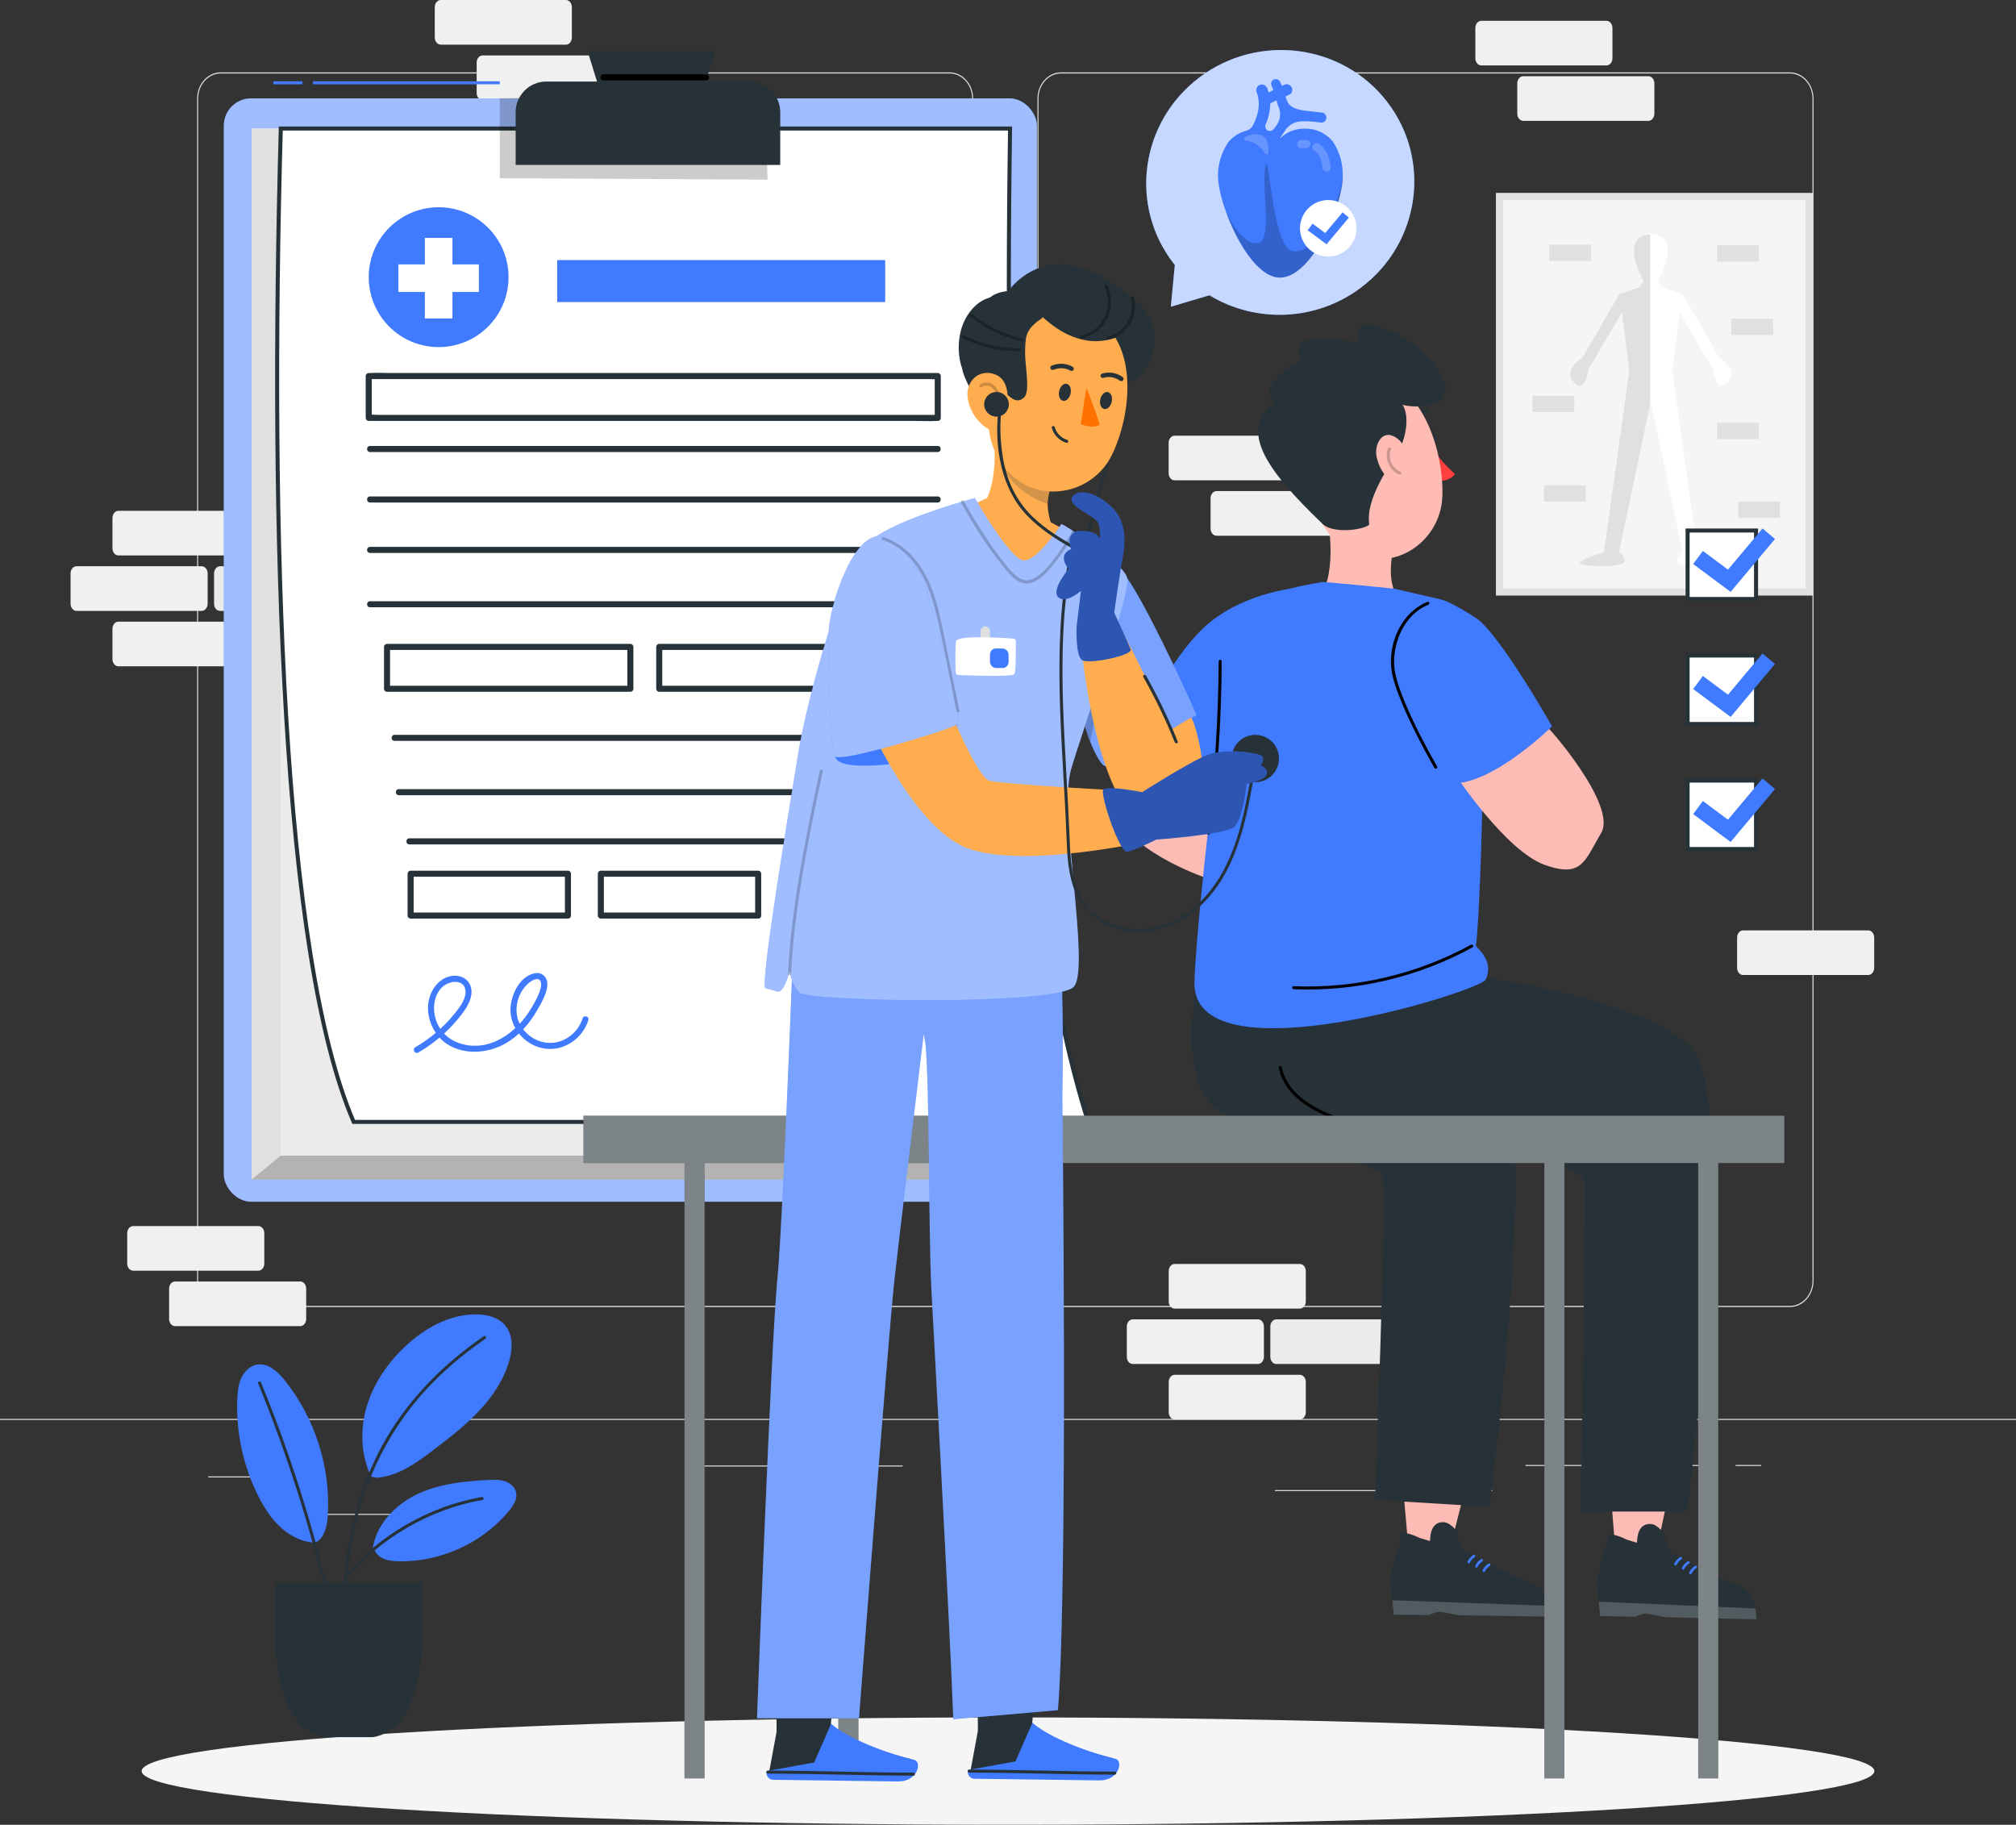 <svg xmlns="http://www.w3.org/2000/svg" id="Layer_2" width="500" height="452.55" viewBox="0 0 500 452.55"><rect x="0" y="0" width="500" height="452.55" fill="#333333" stroke="none"/><g id="Background_complete"><path d="m443.92,324.15h-180.75c-3.23,0-5.86-2.93-5.86-6.53V24.47c0-3.6,2.63-6.53,5.86-6.53h180.75c3.23,0,5.86,2.93,5.86,6.53v293.15c0,3.6-2.63,6.53-5.86,6.53ZM263.17,18.22c-3.09,0-5.61,2.8-5.61,6.25v293.15c0,3.45,2.52,6.25,5.61,6.25h180.75c3.09,0,5.61-2.8,5.61-6.25V24.47c0-3.45-2.52-6.25-5.61-6.25h-180.75Z" fill="#e0e0e0" stroke-width="0"></path><path d="m235.49,324.15H54.75c-3.23,0-5.86-2.93-5.86-6.53V24.47c0-3.6,2.63-6.53,5.86-6.53h180.75c3.23,0,5.86,2.93,5.86,6.53v293.15c0,3.6-2.63,6.53-5.86,6.53ZM54.75,18.22c-3.09,0-5.61,2.8-5.61,6.25v293.15c0,3.45,2.52,6.25,5.61,6.25h180.75c3.09,0,5.61-2.8,5.61-6.25V24.47c0-3.45-2.52-6.25-5.61-6.25H54.75Z" fill="#e0e0e0" stroke-width="0"></path><rect y="351.89" width="500" height=".25" fill="#e0e0e0" stroke-width="0"></rect><rect x="51.67" y="366.15" width="16.06" height=".25" fill="#e0e0e0" stroke-width="0"></rect><rect x="170.35" y="363.44" width="53.53" height=".25" fill="#e0e0e0" stroke-width="0"></rect><rect x="68.73" y="375.44" width="36.25" height=".25" fill="#e0e0e0" stroke-width="0"></rect><rect x="378.35" y="363.31" width="43.19" height=".25" fill="#e0e0e0" stroke-width="0"></rect><rect x="430.45" y="363.31" width="6.33" height=".25" fill="#e0e0e0" stroke-width="0"></rect><rect x="316.21" y="369.54" width="53.89" height=".25" fill="#e0e0e0" stroke-width="0"></rect><rect x="371.01" y="47.84" width="78.61" height="99.86" fill="#e0e0e0" stroke-width="0"></rect><rect x="372.8" y="49.63" width="75.02" height="96.28" fill="#f5f5f5" stroke-width="0"></rect><path d="m428.5,94.76c-2.91,3.21-3.63-3.17-3.63-3.17l-8.32-14.12-1.79,14.5,6.27,44.93s5.73,1.7,6.1,2.69-9.85,1.22-10.9,0c-1.06-1.22,1.09-2.69,1.09-2.69l-7.87-37.15-.13.59-7.75,36.56s2.17,1.45,1.08,2.69c-1.09,1.24-11.29.9-10.93,0,.36-.9,6.09-2.69,6.09-2.69l6.27-44.93-1.79-14.5-8.32,14.12s-.72,6.38-3.63,3.17c-2.91-3.21,2.18-6.11,2.18-6.11l9.05-15.69,4.99-1.73,1.1-1.39s-6.4-11.48,1.66-11.71h.24c8.06.22,1.66,11.71,1.66,11.71l1.1,1.39,4.99,1.73,9.04,15.68s5.06,2.91,2.16,6.11Z" fill="#fff" stroke-width="0"></path><path d="m409.28,58.15v42.2l-7.72,36.56s2.17,1.45,1.08,2.69c-1.09,1.24-11.29.9-10.93,0,.36-.9,6.09-2.69,6.09-2.69l6.27-44.93-1.79-14.5-8.32,14.12s-.72,6.38-3.63,3.17c-2.91-3.21,2.18-6.11,2.18-6.11l9.05-15.69,4.99-1.73,1.1-1.39s-6.43-11.48,1.63-11.71Z" fill="#e0e0e0" stroke-width="0"></path><rect x="425.86" y="60.83" width="10.38" height="4.05" fill="#e0e0e0" stroke-width="0"></rect><rect x="429.39" y="79.04" width="10.38" height="4.05" fill="#e0e0e0" stroke-width="0"></rect><rect x="380.07" y="98.14" width="10.38" height="4.05" fill="#e0e0e0" stroke-width="0"></rect><rect x="384.23" y="60.68" width="10.38" height="4.05" fill="#e0e0e0" stroke-width="0"></rect><rect x="425.86" y="104.86" width="10.38" height="4.05" fill="#e0e0e0" stroke-width="0"></rect><rect x="382.92" y="120.34" width="10.38" height="4.05" fill="#e0e0e0" stroke-width="0"></rect><rect x="431.07" y="124.39" width="10.38" height="4.05" fill="#e0e0e0" stroke-width="0"></rect><path d="m29.36,137.75h31.06c.81,0,1.47-.8,1.47-1.78v-7.51c0-.99-.66-1.78-1.47-1.78h-31.06c-.81,0-1.47.8-1.47,1.78v7.51c0,.99.66,1.78,1.47,1.78Z" fill="#f0f0f0" stroke-width="0"></path><path d="m29.36,165.24h31.06c.81,0,1.47-.8,1.47-1.78v-7.51c0-.99-.66-1.78-1.47-1.78h-31.06c-.81,0-1.47.8-1.47,1.78v7.51c0,.99.66,1.78,1.47,1.78Z" fill="#f0f0f0" stroke-width="0"></path><path d="m18.97,151.5h31.06c.81,0,1.47-.8,1.47-1.78v-7.51c0-.99-.66-1.78-1.47-1.78h-31.06c-.81,0-1.47.8-1.47,1.78v7.51c0,.99.66,1.78,1.47,1.78Z" fill="#f0f0f0" stroke-width="0"></path><path d="m54.56,151.5h31.06c.81,0,1.47-.8,1.47-1.78v-7.51c0-.99-.66-1.78-1.47-1.78h-31.06c-.81,0-1.47.8-1.47,1.78v7.51c0,.99.66,1.78,1.47,1.78Z" fill="#ebebeb" stroke-width="0"></path><path d="m291.33,324.53h31.06c.81,0,1.47-.8,1.47-1.78v-7.51c0-.99-.66-1.78-1.47-1.78h-31.06c-.81,0-1.47.8-1.47,1.78v7.51c0,.99.66,1.78,1.47,1.78Z" fill="#f0f0f0" stroke-width="0"></path><path d="m291.33,352.02h31.06c.81,0,1.47-.8,1.47-1.78v-7.51c0-.99-.66-1.78-1.47-1.78h-31.06c-.81,0-1.47.8-1.47,1.78v7.51c0,.99.66,1.78,1.47,1.78Z" fill="#f0f0f0" stroke-width="0"></path><path d="m280.94,338.27h31.06c.81,0,1.47-.8,1.47-1.78v-7.51c0-.99-.66-1.78-1.47-1.78h-31.06c-.81,0-1.47.8-1.47,1.78v7.51c0,.99.66,1.78,1.47,1.78Z" fill="#f0f0f0" stroke-width="0"></path><path d="m316.53,338.27h31.06c.81,0,1.47-.8,1.47-1.78v-7.51c0-.99-.66-1.78-1.47-1.78h-31.06c-.81,0-1.47.8-1.47,1.78v7.51c0,.99.66,1.78,1.47,1.78Z" fill="#ebebeb" stroke-width="0"></path><path d="m301.71,132.86h31.06c.81,0,1.47-.8,1.47-1.78v-7.51c0-.99-.66-1.78-1.47-1.78h-31.06c-.81,0-1.47.8-1.47,1.78v7.51c0,.99.66,1.78,1.47,1.78Z" fill="#f0f0f0" stroke-width="0"></path><path d="m291.31,119.12h31.06c.81,0,1.47-.8,1.47-1.78v-7.51c0-.99-.66-1.78-1.47-1.78h-31.06c-.81,0-1.47.8-1.47,1.78v7.51c0,.99.66,1.78,1.47,1.78Z" fill="#f0f0f0" stroke-width="0"></path><path d="m377.78,29.97h31.06c.81,0,1.47-.8,1.47-1.78v-7.51c0-.99-.66-1.78-1.47-1.78h-31.06c-.81,0-1.47.8-1.47,1.78v7.51c0,.99.66,1.78,1.47,1.78Z" fill="#f0f0f0" stroke-width="0"></path><path d="m367.38,16.23h31.06c.81,0,1.47-.8,1.47-1.78v-7.51c0-.99-.66-1.78-1.47-1.78h-31.06c-.81,0-1.47.8-1.47,1.78v7.51c0,.99.66,1.78,1.47,1.78Z" fill="#f0f0f0" stroke-width="0"></path><path d="m119.69,24.82h31.06c.81,0,1.47-.8,1.47-1.78v-7.51c0-.99-.66-1.78-1.47-1.78h-31.06c-.81,0-1.47.8-1.47,1.78v7.51c0,.99.66,1.78,1.47,1.78Z" fill="#f0f0f0" stroke-width="0"></path><path d="m109.3,11.08h31.06c.81,0,1.47-.8,1.47-1.78V1.78c0-.99-.66-1.78-1.47-1.78h-31.06c-.81,0-1.47.8-1.47,1.78v7.51c0,.99.66,1.78,1.47,1.78Z" fill="#f0f0f0" stroke-width="0"></path><path d="m43.41,328.88h31.06c.81,0,1.47-.8,1.47-1.78v-7.51c0-.99-.66-1.78-1.47-1.78h-31.06c-.81,0-1.47.8-1.47,1.78v7.51c0,.99.66,1.78,1.47,1.78Z" fill="#f0f0f0" stroke-width="0"></path><path d="m432.3,241.8h31.06c.81,0,1.47-.8,1.47-1.78v-7.51c0-.99-.66-1.78-1.47-1.78h-31.06c-.81,0-1.47.8-1.47,1.78v7.51c0,.99.66,1.78,1.47,1.78Z" fill="#f0f0f0" stroke-width="0"></path><path d="m33.02,315.13h31.06c.81,0,1.47-.8,1.47-1.78v-7.51c0-.99-.66-1.78-1.47-1.78h-31.06c-.81,0-1.47.8-1.47,1.78v7.51c0,.99.66,1.78,1.47,1.78Z" fill="#f0f0f0" stroke-width="0"></path></g><g id="Shadow"><path d="m464.87,439.23c0,7.35-96.2,13.31-214.87,13.31s-214.87-5.96-214.87-13.31,96.2-13.31,214.87-13.31,214.87,5.96,214.87,13.31Z" fill="#f5f5f5" stroke-width="0"></path></g><g id="Clipboard"><rect x="55.51" y="24.4" width="201.66" height="273.62" rx="6.75" ry="6.75" fill="#407bff" stroke-width="0"></rect><rect x="55.51" y="24.4" width="201.66" height="273.62" rx="6.75" ry="6.75" fill="#fff" opacity=".5" stroke-width="0"></rect><polygon points="71.29 31.88 62.4 31.88 62.4 291.07 248.86 292.54 254.01 286.6 249.49 42.09 71.29 31.88" fill="#ebebeb" stroke-width="0"></polygon><polygon points="254.01 286.6 69.65 286.6 69.65 31.88 62.4 31.88 62.4 292.54 248.86 292.54 254.01 286.6" fill="#e0e0e0" stroke-width="0"></polygon><polygon points="62.4 292.54 69.65 286.6 254.01 286.6 248.86 292.54 62.4 292.54" opacity=".2" stroke-width="0"></polygon><path d="m269.89,278.23H87.72c-17.75-40.97-20.89-145.2-18.08-246.36h180.87c-1.48,101.1,2.09,191.89,19.37,246.36Z" fill="#fff" stroke="#263238" stroke-miterlimit="10"></path><polygon points="123.95 24.4 123.95 44.2 190.36 44.55 190.26 40.91 158.38 23.43 123.95 24.4" opacity=".2" stroke-width="0"></polygon><path d="m135.5,20.22h50.4c4.2,0,7.61,3.41,7.61,7.61v13.08h-65.62v-13.08c0-4.2,3.41-7.61,7.61-7.61Z" fill="#263238" stroke-width="0"></path><path d="m148.57,21.84l-2.49-8.02c-.18-.59.26-1.19.87-1.19h29.36c.63,0,1.07.62.86,1.22l-2.94,8.39c-.13.37-.48.62-.88.61l-23.93-.38c-.4,0-.74-.27-.86-.64Z" fill="#263238" stroke-width="0"></path><path d="m77.63,20.53h46.32" fill="none" stroke="#407bff" stroke-linejoin="round" stroke-width=".75"></path><line x1="75.01" y1="20.53" x2="67.8" y2="20.53" fill="none" stroke="#407bff" stroke-linejoin="round" stroke-width=".75"></line><path d="m91.77,112.1h140.81c.97,0,.97-1.5,0-1.5H91.77c-.97,0-.97,1.5,0,1.5h0Z" fill="#263238" stroke-width="0"></path><path d="m91.77,124.62h140.81c.97,0,.97-1.5,0-1.5H91.77c-.97,0-.97,1.5,0,1.5h0Z" fill="#263238" stroke-width="0"></path><path d="m91.77,137.13h140.81c.97,0,.97-1.5,0-1.5H91.77c-.97,0-.97,1.5,0,1.5h0Z" fill="#263238" stroke-width="0"></path><path d="m91.77,150.6h140.81c.97,0,.97-1.5,0-1.5H91.77c-.97,0-.97,1.5,0,1.5h0Z" fill="#263238" stroke-width="0"></path><path d="m97.86,183.74h140.81c.97,0,.97-1.5,0-1.5H97.86c-.97,0-.97,1.5,0,1.5h0Z" fill="#263238" stroke-width="0"></path><path d="m101.52,209.41h140.81c.97,0,.97-1.5,0-1.5H101.52c-.97,0-.97,1.5,0,1.5h0Z" fill="#263238" stroke-width="0"></path><path d="m98.91,197.21h140.81c.97,0,.97-1.5,0-1.5H98.91c-.97,0-.97,1.5,0,1.5h0Z" fill="#263238" stroke-width="0"></path><path d="m156.34,170.06h-60.35l.75.75v-10.38l-.75.75h60.35l-.75-.75v10.38c0,.97,1.5.97,1.5,0v-10.38c0-.41-.34-.75-.75-.75h-60.35c-.41,0-.75.34-.75.75v10.38c0,.41.34.75.75.75h60.35c.97,0,.97-1.5,0-1.5Z" fill="#263238" stroke-width="0"></path><path d="m140.86,226.31h-39.02l.75.75v-10.38l-.75.75h39.02l-.75-.75v10.38c0,.97,1.5.97,1.5,0v-10.38c0-.41-.34-.75-.75-.75h-39.02c-.41,0-.75.34-.75.75v10.38c0,.41.34.75.75.75h39.02c.97,0,.97-1.5,0-1.5Z" fill="#263238" stroke-width="0"></path><path d="m188.04,226.31h-39.02l.75.75v-10.38l-.75.75h39.02l-.75-.75v10.38c0,.97,1.5.97,1.5,0v-10.38c0-.41-.34-.75-.75-.75h-39.02c-.41,0-.75.34-.75.75v10.38c0,.41.34.75.75.75h39.02c.97,0,.97-1.5,0-1.5Z" fill="#263238" stroke-width="0"></path><path d="m242.33,226.31h-46.85l.75.75v-10.38l-.75.75h46.85l-.75-.75v10.38c0,.97,1.5.97,1.5,0v-10.38c0-.41-.34-.75-.75-.75h-46.85c-.41,0-.75.34-.75.75v10.38c0,.41.34.75.75.75h46.85c.97,0,.97-1.5,0-1.5Z" fill="#263238" stroke-width="0"></path><path d="m234.96,170.06h-71.46l.75.75v-10.38l-.75.75h71.46l-.75-.75v10.38c0,.97,1.5.97,1.5,0v-10.38c0-.41-.34-.75-.75-.75h-71.46c-.41,0-.75.34-.75.75v10.38c0,.41.34.75.75.75h71.46c.97,0,.97-1.5,0-1.5Z" fill="#263238" stroke-width="0"></path><path d="m232.58,102.89H93.61c-.59,0-1.34-.12-1.93,0-.07.01-.16,0-.23,0l.75.75v-10.38l-.75.75h138.97c.59,0,1.34.12,1.93,0,.07-.01.16,0,.23,0l-.75-.75v10.38c0,.97,1.5.97,1.5,0v-10.38c0-.41-.34-.75-.75-.75H97.2c-1.83,0-3.69-.11-5.52,0-.08,0-.16,0-.23,0-.41,0-.75.34-.75.75v10.38c0,.41.34.75.75.75h135.37c1.83,0,3.69.11,5.52,0,.08,0,.16,0,.23,0,.97,0,.97-1.5,0-1.5Z" fill="#263238" stroke-width="0"></path><path d="m103.73,261.04c4.33-2.52,8.12-5.88,11.1-9.92,1.23-1.67,2.43-3.81,2.04-5.97-.33-1.84-1.87-3.06-3.7-3.16-3.96-.21-6.64,3.52-6.98,7.11s1.42,7.62,4.55,9.73c3.73,2.51,8.72,2.5,12.78.84,4.26-1.74,7.51-5.28,9.76-9.22,1.03-1.81,2.39-4.09,2.47-6.24.06-1.76-1.22-3.17-3.05-2.85-4.04.71-6.32,6.01-6.08,9.67.31,4.59,4.06,8.41,8.58,9.03,4.76.65,9.34-2.57,10.73-7.09.28-.92-1.16-1.32-1.45-.4-1.01,3.29-4.06,5.84-7.53,6.06s-6.74-1.88-8.16-4.94-.56-7.08,1.88-9.47c.57-.56,1.27-1.14,2.07-1.34,1.5-.39,1.62,1.08,1.37,2.11-.4,1.69-1.37,3.37-2.23,4.86-3.57,6.16-10.47,11.33-17.91,8.88-3.16-1.04-5.45-3.59-6.13-6.84-.59-2.82.17-6.4,2.93-7.85,1.7-.89,4.39-.84,4.66,1.57.24,2.13-1.41,4.19-2.66,5.74-2.71,3.38-6.04,6.2-9.78,8.38-.83.49-.08,1.78.76,1.3h0Z" fill="#407bff" stroke-width="0"></path><path d="m212.02,255.45c-1.49-5.55-6.32-12.32-3.02-18.11,1.35-2.37,4.44-4.02,6.98-2.39,3.31,2.12,1.19,6.18-.97,8.23-.57.54.03,1.41.73,1.25,3.84-.87,8.19,2.38,8.11,6.42s-4.48,7.14-8.31,6.15l.45,1.1c2.38-3.25,6.31-4.72,9.75-6.56,2.61-1.4,5.47-3.09,7.31-5.48.66-.86,1.22-1.93,1.01-3.05-.23-1.24-1.06-1.84-2.3-1.56-2.39.55-2.3,3.69-2.06,5.57.37,2.82,1.18,5.73,3.52,7.56,2.52,1.97,5.49,1.99,8,.1,1.9-1.43,4.27-3.9,4.06-6.5s-3.62-3.46-4.99-1.23c-1.73,2.81,1.91,6.26,4.05,7.55,3.05,1.84,7.12.62,8.58-2.69.39-.87-.91-1.64-1.3-.76-1.04,2.34-3.83,3.6-6.18,2.35-1.63-.87-4.24-2.99-4.04-5.09.1-1.08,1.55-1.62,2.19-.62.49.78.02,1.87-.38,2.58-.93,1.67-2.61,3.39-4.4,4.12-2.46,1.01-5.29-.94-6.41-3.06-.86-1.64-1.27-3.82-1.32-5.66-.02-.71-.05-1.75.42-2.36.2-.26.43-.41.76-.43.3-.02.28.13.2.02.15.19.15.47.14.69-.13,1.89-2.79,3.6-4.16,4.54-4.54,3.11-10.37,4.6-13.74,9.19-.29.39.02.99.45,1.1,4.76,1.23,10.14-2.57,10.21-7.6s-5.22-8.95-10.01-7.87l.73,1.25c2.48-2.36,4.48-6.34,1.98-9.42-2.06-2.54-5.78-2.52-8.25-.63-2.73,2.09-3.59,5.58-3.28,8.87.43,4.51,2.88,8.46,4.05,12.78.25.93,1.7.54,1.45-.4h0Z" fill="#263238" stroke-width="0"></path><path d="m149.66,19.93h25.49c.97,0,.97-1.5,0-1.5h-25.49c-.97,0-.97,1.5,0,1.5h0Z" stroke-width="0"></path><circle cx="108.79" cy="68.74" r="17.34" fill="#407bff" stroke-width="0"></circle><rect x="105.37" y="59.01" width="6.84" height="19.97" fill="#fff" stroke-width="0"></rect><rect x="105.37" y="59.01" width="6.84" height="19.97" transform="translate(39.79 177.78) rotate(-90)" fill="#fff" stroke-width="0"></rect><rect x="138.2" y="64.5" width="81.34" height="10.42" fill="#407bff" stroke-width="0"></rect></g><g id="Plant"><path d="m77.99,382.58c-3.14-.17-6.1-1.7-8.42-3.83-2.31-2.13-4.03-4.83-5.46-7.64-3.78-7.45-5.6-15.88-5.25-24.22.08-1.79.26-3.62,1.03-5.23.77-1.62,2.22-3.01,3.99-3.26,2.65-.38,4.96,1.73,6.64,3.81,7.63,9.44,11.56,21.8,10.77,33.91-.19,2.96-1.18,5.83-3.31,6.46" fill="#407bff" stroke-width="0"></path><path d="m92.04,366.17c-2.58-5.36-2.77-11.72-1.07-17.43,1.71-5.7,5.21-10.77,9.56-14.85,4.76-4.47,10.88-7.9,17.41-7.93,2.78-.01,5.8.73,7.51,2.93,1.82,2.34,1.67,5.67.87,8.52-1.31,4.67-4.08,8.83-7.39,12.38-3.31,3.55-7.17,6.53-11.02,9.49-4.34,3.33-9.02,6.79-14.47,7.2" fill="#407bff" stroke-width="0"></path><path d="m92.42,384.27c.77-6.03,5.45-11.01,10.93-13.65,5.48-2.64,11.68-3.28,17.75-3.59,1.35-.07,2.74-.12,4.03.29,1.29.4,2.5,1.34,2.84,2.65.45,1.71-.63,3.43-1.77,4.79-6.65,7.98-17.05,12.69-27.44,12.43-1.2-.03-2.43-.13-3.53-.59-1.11-.46-2.1-1.34-2.44-2.49" fill="#407bff" stroke-width="0"></path><path d="m64.02,343.07c7.23,17.67,13.03,35.91,17.3,54.52,1.21,5.28,2.3,10.59,3.27,15.93.09.47.81.27.72-.2-3.41-18.78-8.34-37.28-14.75-55.26-1.82-5.11-3.76-10.17-5.82-15.18-.18-.44-.91-.25-.72.2h0Z" fill="#263238" stroke-width="0"></path><path d="m85.73,406.29c-.35-10.89.51-21.89,3.56-32.39s8.35-20.28,15.65-28.46c4.56-5.11,9.8-9.55,15.45-13.42.4-.27.02-.92-.38-.65-9.74,6.67-18.22,15.11-24.2,25.33-5.46,9.34-8.64,19.81-10.02,30.51-.82,6.32-1.02,12.71-.81,19.07.02.48.77.48.75,0h0Z" fill="#263238" stroke-width="0"></path><path d="m86.08,391.22c8.58-9.98,20.6-16.93,33.58-19.24.47-.08.27-.81-.2-.72-13.09,2.33-25.25,9.36-33.91,19.43-.31.36.21.9.53.53h0Z" fill="#263238" stroke-width="0"></path><path d="m68.29,405.64v-13.05h36.35v13.05s.7,23.07-12.12,25.17h-12.12c-12.82-2.1-12.12-25.17-12.12-25.17Z" fill="#263238" stroke-width="0"></path></g><g id="Checks"><rect x="418.55" y="193.58" width="16.98" height="16.98" fill="#fff" stroke-width="0"></rect><rect x="418.55" y="193.58" width="16.98" height="16.98" fill="none" stroke="#263238" stroke-miterlimit="10"></rect><polygon points="429.22 208.81 419.93 201.89 422.34 198.65 428.57 203.28 437.13 193.07 440.23 195.67 429.22 208.81" fill="#407bff" stroke-width="0"></polygon><rect x="418.55" y="162.36" width="16.98" height="16.98" fill="#fff" stroke-width="0"></rect><rect x="418.55" y="162.57" width="16.98" height="16.98" fill="none" stroke="#263238" stroke-miterlimit="10"></rect><polygon points="429.22 177.8 419.93 170.88 422.34 167.64 428.57 172.28 437.13 162.07 440.23 164.66 429.22 177.8" fill="#407bff" stroke-width="0"></polygon><rect x="418.55" y="131.57" width="16.98" height="16.98" fill="#fff" stroke-width="0"></rect><rect x="418.55" y="131.57" width="16.98" height="16.98" fill="none" stroke="#263238" stroke-miterlimit="10"></rect><polygon points="429.22 146.79 419.93 139.87 422.34 136.63 428.57 141.27 437.13 131.06 440.23 133.66 429.22 146.79" fill="#407bff" stroke-width="0"></polygon></g><g id="Speech_Bubble"><path d="m297.43,19.22c14.64-11.06,35.5-8.37,46.59,6.01,11.09,14.37,8.22,34.99-6.41,46.05-11.3,8.54-26.29,8.85-37.65,1.95l-9.58,2.84,1-10.38c-.11-.14-.24-.27-.35-.41-11.09-14.37-8.22-34.99,6.41-46.05Z" fill="#407bff" stroke-width="0"></path><path d="m297.43,19.22c14.64-11.06,35.5-8.37,46.59,6.01,11.09,14.37,8.22,34.99-6.41,46.05-11.3,8.54-26.29,8.85-37.65,1.95l-9.58,2.84,1-10.38c-.11-.14-.24-.27-.35-.41-11.09-14.37-8.22-34.99,6.41-46.05Z" fill="#fff" opacity=".7" stroke-width="0"></path><g id="freepik--Heart--inject-2"><path d="m318.03,21.43l-2.17,1.08-.53-1.4c-.21-.56.07-1.19.63-1.4.03-.01.07-.02.11-.03.6-.2,1.25.13,1.45.73l.51,1.02Z" fill="#407bff" stroke-width="0"></path><path d="m330.61,35.15c-1.71-2.11-4.29-3.31-7.01-3.25-2.22-.04-4.37.78-6,2.3h-.09l1.44-2.17c1.49-1.81,3.09-2.09,5.86-1.93.92.05,1.83.16,2.73.3.68.1,1.32-.37,1.42-1.05,0-.01,0-.02,0-.03,0-.06,0-.12,0-.17,0-.62-.47-1.15-1.08-1.23-1.82-.2-4.98-.55-5.32-.64-1.56-.4-2.83-.88-3.34-2.26l-.42-1.08.92-.44c.68-.32.97-1.14.65-1.82,0-.01-.01-.02-.02-.03-.35-.68-1.18-.96-1.87-.62l-.65.31-2.17,1.08-1.01.49c-.11-.37-.24-.73-.38-1.08-.29-.71-1.1-1.06-1.81-.78-.71.27-1.06,1.05-.8,1.76,0,0,0,.01,0,.02,1.67,4.25-1.08,8.47-1.08,8.53l-.05.1c-.22.28-.49.51-.79.68-.19.12-.41.21-.63.27-1.81.47-3.42,1.52-4.57,2.99-1.59,2.41-2.45,5.23-2.46,8.11,0,7.44,7.72,25.34,15.31,25.34,8.04,0,15.64-17.9,15.64-25.34.04-2.97-.8-5.88-2.43-8.36Zm-14.26-3.71l-.51.63c-.21.25-.53.4-.86.41-.15,0-.29-.02-.43-.07h0c-.12-.04-.23-.11-.34-.18-.39-.32-.52-.87-.33-1.33.74-1.66,1.14-3.45,1.17-5.27l1.51-.74.44,1.34.07.16c.75,1.68.47,3.64-.73,5.04h0Z" fill="#407bff" stroke-width="0"></path><path d="m320.78,62.3c-5.42-.54-6.01-26.45-6.98-20.77-.98,5.68,2.07,18.81-2.17,18.81-3.68,0-6.69-6-7.46-7.67,2.79,7.71,8.07,16.18,13.3,16.18,8.04,0,15.64-17.9,15.64-25.34-1.06,8.31-6.85,19.34-12.32,18.79Z" opacity=".2" stroke-width="0"></path><path d="m308.94,34.86c1.98.21,3.73,1.36,4.72,3.08.12.25.42.35.67.22.16-.08.26-.24.27-.42.1-2.46-.62-5.85-5.75-3.84-.26.1-.38.39-.28.65.06.16.2.28.37.31Z" fill="#fff" opacity=".2" stroke-width="0"></path><g opacity=".2"><path d="m328.98,42.55c-.51,0-.94-.4-.98-.91-.16-2.17-.86-3.62-2.06-4.34-.46-.3-.59-.91-.29-1.37.3-.46.91-.59,1.37-.29,1.76,1.08,2.75,3.09,2.97,5.89.06.54-.32,1.02-.86,1.08-.02,0-.03,0-.05,0l-.11-.07Z" fill="#fff" stroke-width="0"></path></g><g opacity=".2"><path d="m322.7,36.75c-.55,0-.99-.44-.99-.99,0-.47.33-.87.78-.97.53-.09,1.07-.12,1.6-.09.53.02.95.47.93,1,0,.03,0,.06,0,.08-.03.54-.49.96-1.03.94-.02,0-.03,0-.05,0-.36-.05-.72-.05-1.08,0l-.15.02Z" fill="#fff" stroke-width="0"></path></g></g><circle cx="329.43" cy="56.62" r="7.01" fill="#fff" stroke-width="0"></circle><polygon points="329 60.58 324.33 57.1 325.54 55.46 328.68 57.8 332.98 52.66 334.54 53.97 329 60.58" fill="#407bff" stroke-width="0"></polygon></g><g id="Character_2"><path d="m288.06,177.33s-13.64,16.24-10.32,25.31,22.03,15.33,22.03,15.33l5.61-40.64h-17.32Z" fill="#fdbbb5" stroke-width="0"></path><polygon points="346.99 357.49 349.37 384.57 359.43 384.74 366.08 358.6 346.99 357.49" fill="#fdbbb5" stroke-width="0"></polygon><path d="m345.68,400.45l8.76.09s1.78-.92,2.82-.79c1.03.14,4.63.86,4.63.86l22.62.33c-.18-.98-.09-1.92-.35-2.69-.31-.94-.35-1.77-.75-2.45-1.42-2.36-1.72-2.68-5.91-4.11-3.29-1.12-13.04-6.44-13.04-6.44,0,0-2.58-.27-2.74-4.23-.06-1.48-2.23-3.32-3.28-3.47-2.12-.33-3.32,1.01-3.65,3.13l-.13,1.5-2.55-.76s-4.97-2.56-4.75-.12c.13,1.4-2.83,7.46-2.35,12.39.11,1.15.22,2.24.31,3.19h0c.2,2.12.35,3.57.35,3.57Z" fill="#263238" stroke-width="0"></path><g opacity=".2"><path d="m384.51,400.93l-22.62-.33s-3.6-.72-4.63-.86c-1.04-.14-2.82.79-2.82.79l-8.76-.09s-.14-1.45-.35-3.57l38.83,1.37c.25.77.17,1.71.35,2.69Z" fill="#fff" stroke-width="0"></path></g><path d="m369.54,387.83c-.11-.11-.27-.12-.4-.04-.58.38-1.07.91-1.4,1.59-.18.36.34.71.52.35.3-.6.73-1.07,1.23-1.4.17-.11.2-.35.06-.49,0,0,0,0,0,0Z" fill="#407bff" stroke-width="0"></path><path d="m367.7,386.73c-.11-.11-.27-.12-.4-.04-.58.38-1.07.91-1.4,1.59-.18.36.34.71.52.35.3-.6.73-1.07,1.23-1.4.17-.11.2-.34.06-.49,0,0,0,0,0,0Z" fill="#407bff" stroke-width="0"></path><path d="m365.8,385.69c-.11-.11-.27-.12-.4-.04-.58.38-1.07.91-1.41,1.59-.18.36.34.71.52.35.3-.6.73-1.07,1.23-1.4.17-.11.2-.35.06-.49,0,0,0,0,0,0Z" fill="#407bff" stroke-width="0"></path><polygon points="398.45 357.09 400.61 384.2 410.72 385.15 415.94 360.55 398.45 357.09" fill="#fdbbb5" stroke-width="0"></polygon><path d="m396.85,400.79l8.75.16s1.79-.91,2.82-.77c1.03.15,4.63.9,4.63.9l22.62.51c-.17-.98-.08-1.92-.33-2.69-.3-.94-.33-1.78-.73-2.45-1.4-2.38-1.7-2.69-5.87-4.15-3.28-1.15-12.98-6.55-12.98-6.55,0,0-2.57-.29-2.71-4.25-.05-1.48-2.21-3.33-3.25-3.5-2.12-.34-3.33.98-3.67,3.1l-.15,1.5-2.54-.78s-4.95-2.6-4.75-.16c.11,1.4-2.89,7.44-2.45,12.37.1,1.15.2,2.24.28,3.19h0c.19,2.12.32,3.58.32,3.58Z" fill="#263238" stroke-width="0"></path><g opacity=".2"><path d="m435.67,401.59l-22.62-.51s-3.59-.75-4.63-.9c-1.04-.14-2.82.77-2.82.77l-8.75-.16s-.13-1.46-.32-3.57l38.82,1.68c.25.77.16,1.71.33,2.69Z" fill="#fff" stroke-width="0"></path></g><path d="m420.81,388.37c-.11-.11-.27-.12-.4-.04-.58.37-1.08.9-1.42,1.58-.18.35.34.71.52.35.3-.6.73-1.07,1.24-1.39.17-.11.2-.34.06-.49,0,0,0,0,0,0Z" fill="#407bff" stroke-width="0"></path><path d="m418.98,387.25c-.11-.11-.27-.12-.4-.04-.58.37-1.08.9-1.42,1.58-.18.35.34.71.52.35.3-.6.74-1.07,1.24-1.39.17-.11.2-.34.06-.49,0,0,0,0,0,0Z" fill="#407bff" stroke-width="0"></path><path d="m417.09,386.2c-.11-.11-.27-.12-.4-.04-.58.37-1.08.9-1.42,1.58-.18.35.34.71.52.35.3-.6.73-1.07,1.24-1.39.17-.11.2-.34.06-.49,0,0,0,0,0,0Z" fill="#407bff" stroke-width="0"></path><path d="m354.04,108.89c.19.93.83,1.59,1.39,1.39.56-.19.95-.99.77-1.92-.18-.93-.85-1.59-1.39-1.39-.54.19-1,.99-.77,1.92Z" fill="#263238" stroke-width="0"></path><path d="m354.79,110.49c1.69,2.63,3.74,5.01,6.08,7.08-1.39,1.88-4.29,1.74-4.29,1.74l-1.79-8.82Z" fill="#ff3f3e" stroke-width="0"></path><path d="m349.63,104.4c-.14,0-.27-.06-.38-.15-.21-.22-.21-.57,0-.79,1.19-1.35,2.97-2.04,4.76-1.85.3.1.46.42.37.72-.08.24-.3.4-.55.39h0c-1.42-.13-2.82.43-3.76,1.5-.11.13-.28.19-.45.18Z" fill="#263238" stroke-width="0"></path><path d="m328.76,125.38c1.61,8.21,2.57,19.58-3.16,25.04,0,0,2.24,8.35,17.49,8.35,16.78,0,8.07-7.32,8.07-7.32-6.96-2.16-6.96-10.1-5.31-16.47l-17.09-9.6Z" fill="#ffbcb4" stroke-width="0"></path><path d="m322.49,113.23c3.03,11.33,4.17,18.09,11.23,22.82,10.52,7.1,23.65-1.04,24.01-13.05.36-10.8-4.66-27.51-16.81-29.79-8.67-1.68-17.06,3.98-18.74,12.65-.47,2.45-.37,4.97.3,7.37Z" fill="#ffbcb4" stroke-width="0"></path><path d="m346.02,113.37c2.7-3.97,3.73-10.06,1.84-13,1.77.74,14.51,1.61,9.52-7.46-3.42-6.22-10.57-10.95-17.54-12.51-2.79-.62-4.35,3.11-1.95,4.67h0s-7.41-1.42-13.84-.59c-2.41.31-2.84,3.63-.59,4.55h0s-12.77,6.03-7.21,10.6c-8.97,6.83-2.89,16.29,11.88,30.4,2.57,2.32,9.86,1.47,11.48.08-1.03-6.15,4.9-14.5,6.41-16.75Z" fill="#263238" stroke-width="0"></path><path d="m341.56,113.9c.73,2.8,2.56,5.19,5.08,6.62,3.07,1.39,3.45-2.18,2.85-5.57-.54-3.07-1.39-5.57-3.88-6.76-2.94-1.52-5.06,2.34-4.05,5.7Z" fill="#ffbcb4" stroke-width="0"></path><g opacity=".2"><path d="m344.24,111.23c-.92,2.5.29,5.37,2.74,6.44.44.19.82-.45.38-.65-2.16-.94-3.21-3.37-2.39-5.59.17-.45-.56-.65-.72-.2h0Z" stroke-width="0"></path></g><path d="m364.61,241.84c1.89.27,44.22,5.78,55.31,18.57,11.09,12.78-1.44,114.45-1.44,114.45h-26.44s1.14-71.34,1.14-80.91c0-7.66-31.67-8.25-41.67-13.69-10-5.44-19.04-33.12-19.04-33.12l32.14-5.3Z" fill="#263238" stroke-width="0"></path><path d="m311.77,242.36c.84,0,58,8.83,62.77,32,4.78,23.17-5.12,99.34-5.12,99.34l-28.41-1.74s2.97-75.06,1.84-79.86c-1.12-4.8-24.99-6.53-39.88-16.14-14.89-9.61-2.79-45.87-2.79-45.87l11.58,12.27Z" fill="#263238" stroke-width="0"></path><path d="m345.6,145.96c.82.21,14.93,7.77,19.64,13.54,4.71,5.77,1.43,74.1.82,74.74-.61.64,4.76,3.32,2.44,8.67-1.26,2.89-71.18,24.75-72.24,1.52-.36-7.78,7.32-80.44,11.21-89.19,3.89-8.75,15.84-10.03,20.49-10.89.6-.11,17.65,1.62,17.65,1.62Z" fill="#407bff" stroke-width="0"></path><path d="m383.03,179.66c.64,0,18.15,20.07,14.09,26.9-4.06,6.83-4.7,11.32-14.09,7.9-9.4-3.42-21.57-21.57-21.57-21.57l21.57-13.24Z" fill="#fdbbb5" stroke-width="0"></path><path d="m357.1,148.6c1.07.21,3.05.92,8.82,4.55,5.77,3.63,19.01,26.97,19.01,26.97,0,0-14.51,14.37-24.76,14.16-10.25-.21-13.11-14.16-13.11-14.16l-1.46-34.17,11.5,2.65Z" fill="#407bff" stroke-width="0"></path><path d="m325.58,145.3c-1.28.21-14.61.57-25.07,8.68s-20.84,31.15-20.84,31.15c0,0,11.05,18.13,16.17,18.99,5.12.85,10.68-10.68,10.68-10.68l19.06-48.14Z" fill="#407bff" stroke-width="0"></path><path d="m300.15,206.63c1.87-14.11,2.79-28.4,2.85-42.63,0-.48-.75-.48-.75,0-.07,14.23-.98,28.52-2.85,42.63-.06.48.69.47.75,0h0Z" stroke-width="0"></path><path d="m354.02,149.25c-6.12,2.49-9.45,9.51-9.01,15.91.18,2.63,1.13,5.23,2.08,7.67,1.21,3.12,2.63,6.16,4.13,9.15s2.95,5.68,4.55,8.46c.24.42.89.04.65-.38-2.78-4.83-5.37-9.8-7.57-14.92-1.11-2.6-2.18-5.27-2.78-8.04s-.3-5.84.64-8.6c1.26-3.72,3.83-7.02,7.53-8.53.44-.18.25-.91-.2-.72h0Z" stroke-width="0"></path><path d="m317.15,264.83c1.64,7.8,9.74,11.5,16.62,13.66,10.12,3.18,20.81,4.32,31.25,5.96,5.77.9,11.55,1.88,17.19,3.42.47.13.67-.6.2-.72-9.97-2.73-20.34-3.82-30.52-5.48-4.94-.81-9.89-1.7-14.73-2.98-4.21-1.12-8.45-2.52-12.17-4.83-3.45-2.14-6.25-5.17-7.11-9.23-.1-.47-.82-.27-.72.2h0Z" stroke-width="0"></path><path d="m320.85,245.33c15.4.64,30.83-2.98,44.35-10.38.42-.23.05-.88-.38-.65-13.41,7.34-28.69,10.91-43.97,10.28-.48-.02-.48.73,0,.75h0Z" stroke-width="0"></path><rect x="207.93" y="286.54" width="4.97" height="154.5" fill="#263238" stroke-width="0"></rect><rect x="169.77" y="286.54" width="4.97" height="154.5" fill="#263238" stroke-width="0"></rect><rect x="169.77" y="286.54" width="4.97" height="154.5" fill="#fff" opacity=".4" stroke-width="0"></rect><rect x="207.93" y="286.54" width="4.97" height="154.5" fill="#fff" opacity=".4" stroke-width="0"></rect><rect x="383.02" y="286.54" width="4.97" height="154.5" fill="#263238" stroke-width="0"></rect><rect x="383.02" y="286.54" width="4.97" height="154.5" fill="#fff" opacity=".4" stroke-width="0"></rect><rect x="421.18" y="286.54" width="4.97" height="154.5" fill="#263238" stroke-width="0"></rect><rect x="421.18" y="286.54" width="4.97" height="154.5" fill="#fff" opacity=".4" stroke-width="0"></rect><rect x="144.71" y="276.7" width="297.82" height="11.74" fill="#263238" stroke-width="0"></rect><rect x="144.71" y="276.7" width="297.82" height="11.74" fill="#fff" opacity=".4" stroke-width="0"></rect></g><g id="Character_1"><circle cx="311.33" cy="188.1" r="5.87" transform="translate(7.15 387.55) rotate(-64.39)" fill="#263238" stroke-width="0"></circle><path d="m241.24,125.11c-.25.26,3.36-1.53,3.36-1.53l15.22,5.53,4.44,2.38s-6.3,11.37-9.62,10.23c-3.32-1.14-13.4-16.62-13.4-16.62Z" fill="#ffad4e" stroke-width="0"></path><path d="m250.13,72.15s7.93-11.87,22.69-3.74c9.31,5.13,15.56,10.8,12.93,19.56-1.75,5.82-8.28,9.24-11.89,8.34-3.61-.9-28.62-14.84-28.62-14.84,0,0-4.69-8.41,4.89-9.31Z" fill="#263238" stroke-width="0"></path><path d="m241.9,127.54c6.42-5.52,4.96-18.71,3.76-26.99l16.97,15.28c-.44.94-.81,1.91-1.12,2.9-.61,1.77-1.32,2.36-1.67,5.74-.1,2.98,1.01,5.88,1.04,5.95,0,0-1.15,4.76-9.29,4.15-6.11-1.63-9.69-7.02-9.69-7.02Z" fill="#ffad4e" stroke-width="0"></path><path d="m247.53,108.42c-1.06,9.68,7.39,15.02,12.3,16.54-.1-1.76.47-3.83,1.69-6.21l-14-10.33Z" fill="#263238" opacity=".2" stroke-width="0"></path><path d="m246.58,89.82c-1.69,11.53-2.88,17.99,1.81,25.06,7.05,10.63,22.24,8.6,27.44-2.17,4.68-9.7,6.65-26.92-3.87-33.82-10.37-6.8-23.69-.58-25.38,10.94Z" fill="#ffad4e" stroke-width="0"></path><path d="m262.68,97c-.25,1.16.19,2.24.97,2.4.78.16,1.62-.65,1.87-1.81.25-1.16-.19-2.24-.97-2.4-.78-.16-1.62.65-1.87,1.81Z" fill="#263238" stroke-width="0"></path><path d="m272.89,99.04c-.25,1.16.19,2.24.97,2.4.78.16,1.62-.65,1.87-1.81.25-1.16-.19-2.24-.97-2.4-.78-.16-1.62.65-1.87,1.81Z" fill="#263238" stroke-width="0"></path><path d="m269.46,96.13s2.56,6.6,3.28,9.22c-1.97,1.1-4.7-.19-4.7-.19l1.42-9.03Z" fill="#ff7200" stroke-width="0"></path><path d="m260.73,91.62c.16.12.38.16.57.08,2.35-.95,4.12.19,4.14.2.26.17.62.11.79-.14.17-.25.1-.6-.16-.77-.09-.06-2.31-1.49-5.23-.31-.29.12-.42.44-.3.73.04.09.1.17.18.22Z" fill="#263238" stroke-width="0"></path><path d="m278.3,94.49c.1-.04.19-.1.26-.2.19-.25.13-.6-.12-.78-2.55-1.8-5.01-.88-5.12-.85-.29.11-.44.44-.33.72.11.29.44.43.73.32.1-.04,2-.73,4.05.72.16.11.36.13.53.07Z" fill="#263238" stroke-width="0"></path><path d="m255.84,75.66s8.75,11.61,19.89,8.39c11.14-3.22-9.67-17.3-19.89-8.39Z" fill="#263238" stroke-width="0"></path><path d="m241.33,76.4c4.19-4.5,8.82-2.28,8.82-2.28.31,1.01.48,1.98.57,2.93,2.7-1.27,5.28-2.13,6.65-1.64,3.65,1.32.84,3.69.84,3.69,0,0-3.26,1.82-3.72,4.66-.35,2.13-.25,4.38-.18,5.38.31,3.82,1,8.37-.4,9.52-2.31,1.88-3.56-.67-7.67-3.88-.56-.44-1.2-.82-2.15-1.02.37,4.12.82,7.57,1.23,10.06.12.75.28,1.43.47,2.08-2.77-4.85-5.92-10.59-6.79-13.09-.18-.5-.3-.99-.38-1.45-1.35-3.71-1.49-10.46,2.71-14.96Z" fill="#263238" stroke-width="0"></path><path d="m239.96,98.3c.31,3.13,2.09,5.84,4.17,7.46,3.13,2.44,5.21-.99,5.64-4.64.38-3.29.25-7.43-3.52-8.45-3.71-1-6.65,2.05-6.29,5.63Z" fill="#ffad4e" stroke-width="0"></path><path d="m243.29,95.73c.61-.58,1.63-.62,2.4-.25.78.37,1.33,1.09,1.69,1.86.43.92.61,1.95.52,2.95" fill="none" opacity=".2" stroke="#000" stroke-linecap="round" stroke-linejoin="round" stroke-width=".75"></path><g opacity=".3"><path d="m253.45,83.91c-4.52-1.02-8.76-3.07-12.34-6-.37-.3-.9.22-.53.53,3.69,3.02,8.02,5.15,12.68,6.19.47.11.67-.62.2-.72h0Z" stroke-width="0"></path></g><g opacity=".3"><path d="m252.84,86.34c-4.79.07-9.53-1.01-13.81-3.17-.43-.22-.81.43-.38.65,4.4,2.22,9.26,3.34,14.19,3.27.48,0,.48-.76,0-.75h0Z" stroke-width="0"></path></g><g opacity=".3"><path d="m268.27,83.99c2.61-.61,4.92-2.33,6.19-4.7,1.42-2.64,1.42-5.86.15-8.55-.21-.44-.85-.06-.65.38,1.18,2.5,1.13,5.53-.24,7.95-1.2,2.12-3.29,3.64-5.66,4.19-.47.11-.27.83.2.72h0Z" stroke-width="0"></path></g><g opacity=".3"><path d="m274.94,84.25c2.11-.53,3.98-1.85,5.18-3.68,1.31-2,1.67-4.52,1.09-6.83-.12-.47-.84-.27-.72.2,1.06,4.22-1.53,8.53-5.74,9.59-.47.12-.27.84.2.72h0Z" stroke-width="0"></path></g><path d="m264.67,109.09c-1.49-.45-2.68-1.68-3.09-3.18-.13-.46-.85-.27-.72.2.48,1.75,1.88,3.18,3.62,3.7.46.14.66-.58.2-.72h0Z" fill="#263238" stroke-width="0"></path><path d="m242.19,412.28s.45,16.62.32,17.08l-1.71,9.24c-.25.84.22,1.73,1.07,1.98.15.05.3.07.46.07,4.52.06,6.65.09,12.27.16l17.19.23c4.69.06,5.72-4.65,3.8-5.11-8.65-2.03-16.94-5.96-19.59-8.52l1.36-16.23-15.16,1.09Z" fill="#263238" stroke-width="0"></path><path d="m240.1,438.98c-.27.88.24,1.82,1.12,2.08.16.05.32.07.48.07,4.74.06,6.99.09,12.89.17l18.06.24c4.92.07,6.01-4.88,3.99-5.37-9.09-2.14-17.8-6.26-20.58-8.95l-4.21,9.62-11.75,2.13Z" fill="#407bff" stroke-width="0"></path><path d="m240.36,439.61c12.05,0,24.09.49,36.13.5.48,0,.48-.75,0-.75-12.05,0-24.09-.49-36.13-.5-.48,0-.48.75,0,.75h0Z" fill="#263238" stroke-width="0"></path><path d="m192.26,412.53s.45,16.62.32,17.08l-1.71,9.24c-.25.84.22,1.73,1.07,1.98.15.05.3.07.46.07,4.52.06,6.65.09,12.27.16l17.19.23c4.69.06,5.72-4.65,3.8-5.11-8.65-2.03-16.94-5.96-19.59-8.52l1.36-16.23-15.16,1.09Z" fill="#263238" stroke-width="0"></path><path d="m190.18,439.24c-.27.88.24,1.82,1.12,2.08.16.05.32.07.48.07,4.74.06,6.99.09,12.89.17l18.06.24c4.92.07,6.01-4.88,3.99-5.37-9.09-2.14-17.8-6.26-20.58-8.95l-4.21,9.62-11.75,2.13Z" fill="#407bff" stroke-width="0"></path><path d="m190.43,439.86c12.05,0,24.09.49,36.13.5.48,0,.48-.75,0-.75-12.05,0-24.09-.49-36.13-.5-.48,0-.48.75,0,.75h0Z" fill="#263238" stroke-width="0"></path><path d="m192.8,317.32c1.55-15.58,4.87-107.61,4.87-107.61l62.89-4.72s3.78,25.73,2.92,67.01h0s1.42,121.27-1.1,152.12l-25.95,2.25c-.65-19.53-5.44-106.77-5.44-106.77-.72-14.75-.42-49.72-1.46-60.76-.43-2.44-.02,0-.43-2.44,0,0-6.5,53.79-7.3,61.24-1.56,14.57-8.76,108.49-8.76,108.49h-25.29s3.49-93.22,5.04-108.8Z" fill="#407bff" stroke-width="0"></path><g opacity=".3"><path d="m192.8,317.32c1.55-15.58,4.87-107.61,4.87-107.61l62.89-4.72s3.78,25.73,2.92,67.01h0s1.42,121.27-1.1,152.12l-25.95,2.25c-.65-19.53-5.44-106.77-5.44-106.77-.72-14.75-.42-49.72-1.46-60.76-.43-2.44-.02,0-.43-2.44,0,0-6.5,53.79-7.3,61.24-1.56,14.57-8.76,108.49-8.76,108.49h-25.29s3.49-93.22,5.04-108.8Z" fill="#fff" stroke-width="0"></path></g><path d="m268.83,176.12c1.2-2.17,6-35.61,9.25-34.26,3.1,1.28,17.79,32.99,18.66,35.52l-22.65,12.6c-1.78-.19-6.47-11.68-5.27-13.86Z" fill="#407bff" stroke-width="0"></path><path d="m268.83,176.12c1.2-2.17,6-35.61,9.25-34.26,3.1,1.28,17.79,32.99,18.66,35.52l-22.65,12.6c-1.78-.19-6.47-11.68-5.27-13.86Z" fill="#fff" opacity=".3" stroke-width="0"></path><path d="m263.23,129.97c.64,0,15.24,9.45,16.32,13.31,1.07,3.86-10.95,37.36-13.95,47.66-3.01,10.3,4.82,49.02.75,53.74-4.08,4.72-66.01,3.79-68.16,1.43-2.15-2.36-2.32-5.42-2.32-5.42,0,0-1.33,5.67-3.05,5.2-3.02-.82-3.01-.86-3.01-.86-1.29-1.29,6.01-44.87,8.16-58.18,2.15-13.31,11.38-47.66,18.25-53.03s25.55-10.3,25.55-10.3c0,0,8.59,15.03,12.02,15.46,3.43.43,9.45-9.02,9.45-9.02Z" fill="#407bff" stroke-width="0"></path><path d="m263.23,129.97c.64,0,15.24,9.45,16.32,13.31,1.07,3.86-10.95,37.36-13.95,47.66-3.01,10.3,4.82,49.02.75,53.74-4.08,4.72-66.01,3.79-68.16,1.43-2.15-2.36-2.32-5.42-2.32-5.42,0,0-1.33,5.67-3.05,5.2-3.02-.82-3.01-.86-3.01-.86-1.29-1.29,6.01-44.87,8.16-58.18,2.15-13.31,11.38-47.66,18.25-53.03s25.55-10.3,25.55-10.3c0,0,8.59,15.03,12.02,15.46,3.43.43,9.45-9.02,9.45-9.02Z" fill="#fff" opacity=".5" stroke-width="0"></path><path d="m243.19,159.03h2.34v-2.53c0-.65-.52-1.17-1.17-1.17h0c-.65,0-1.17.52-1.17,1.17v2.53Z" fill="#e0e0e0" stroke-width="0"></path><path d="m251.3,158.38c.38.03.67.36.66.74-.07,2.11.07,7.88-.43,8.13-1.16.58-9.57.31-12.81.19-.82-.03-1.66.07-1.7-.75-.13-2.39-.07-6.85.08-7.66.29-1.56,11.52-.87,14.2-.65Z" fill="#fff" stroke-width="0"></path><rect x="245.53" y="160.83" width="4.61" height="4.85" rx="1.49" ry="1.49" transform="translate(495.67 326.5) rotate(180)" fill="#407bff" stroke-width="0"></rect><g opacity=".2"><path d="m196.19,241.52c.87-16.96,4.36-33.62,7.85-50.2.1-.47-.62-.67-.72-.2-3.51,16.64-7,33.37-7.88,50.4-.02.48.73.48.75,0h0Z" stroke-width="0"></path></g><g opacity=".2"><path d="m266.01,131.59c-1.02,1.87-2.19,3.68-3.42,5.42-1.74,2.45-4.08,5.85-7.11,6.78-2.7.83-5.1-2.59-6.55-4.37-2.36-2.91-4.43-6.07-6.4-9.25-1.22-1.96-2.41-3.95-3.54-5.96-.23-.42-.88-.04-.65.38,2.95,5.29,6.18,10.55,9.98,15.27,1.46,1.82,3.76,5,6.43,4.84,3.09-.18,5.67-3.59,7.38-5.81s3.21-4.51,4.53-6.92c.23-.42-.42-.8-.65-.38h0Z" stroke-width="0"></path></g><path d="m269.09,179.99c.38,1.34.82,2.65,1.31,3.95l4.36-21.33-5.67,17.39Z" opacity=".2" stroke-width="0"></path><path d="m295.37,177.97c.96.63,3.29,10.62,2.88,13.37-.89,5.94-9.52,24.9-19.92,7.69-8.35-13.82-10.3-40.65-10.62-43.28-.11-.95,8.77-1.85,9.35-1.51.59.34,13.39,26.67,13.39,26.67l4.92-2.95Z" fill="#ffad4e" stroke-width="0"></path><path d="m274.22,115.55c-1.86,5.6-3.34,11.31-4.82,17.01-.23.87-.45,1.75-.69,2.61-.06.21-.57,1.35-.48,1.53.05.1.65.26.32-.11-.07-.08-.2-.13-.28-.19-.45-.29-.94-.52-1.41-.77-3.8-2.06-7.49-4.37-10.64-7.36-4.21-4.01-6.51-9.03-7.47-14.73-.63-3.74-.83-7.69-.43-11.47.05-.48-.7-.48-.75,0-.96,8.95.76,19.12,7.16,25.78,3.23,3.36,7.18,5.93,11.25,8.16.54.3,1.1.58,1.64.89.22.13.54.45.72.46.8.07.99-1.66,1.13-2.19,1.78-6.49,3.33-13.04,5.46-19.43.15-.46-.57-.66-.72-.2h0Z" fill="#263238" stroke-width="0"></path><path d="m237.49,179.66s-4.95,8.83-18.15,9.99c-13.2,1.16-12.12-2.2-12.12-2.2l29.37-7.79" fill="#407bff" stroke-width="0"></path><path d="m283.48,196.38s-37.1-1.93-38.45-2.88c-4.25-3.01-12.62-25.28-12.62-25.28l-18.7,7.64s11.32,27.33,24.8,33.88c13.48,6.55,48.43-1.58,48.43-1.58l-3.46-11.77Z" fill="#ffad4e" stroke-width="0"></path><path d="m292.09,183.89c-2.26-5.62-4.89-11.08-7.87-16.36-.24-.42-.89-.04-.65.38,2.95,5.22,5.56,10.62,7.8,16.18.18.44.9.25.72-.2h0Z" fill="#263238" stroke-width="0"></path><path d="m250.21,100.27c0,1.69-1.37,3.06-3.06,3.06s-3.06-1.37-3.06-3.06,1.37-3.06,3.06-3.06,3.06,1.37,3.06,3.06Z" fill="#263238" stroke-width="0"></path><path d="m265.11,138.15c-4.4,22.97-1.47,46.43-.59,69.58.17,4.56.39,9.31,2.2,13.57,1.61,3.79,4.52,6.72,8.31,8.34,8.07,3.44,16.97.6,23.04-5.31,8.36-8.15,10.83-19.95,12.78-31,.08-.47-.64-.67-.72-.2-1.72,9.78-3.76,20.04-10.14,27.98-5.43,6.75-13.96,11.07-22.65,8.57-4.1-1.18-7.55-3.84-9.48-7.68-2.14-4.26-2.39-9.19-2.57-13.86-.43-10.93-1.24-21.85-1.61-32.78-.42-12.37-.18-24.81,2.16-37,.09-.47-.63-.67-.72-.2h0Z" fill="#263238" stroke-width="0"></path><path d="m280.43,161.07c-.54-1.45-4.1-9.15-4.1-9.15.53-3.67,1.54-10.59,2.17-14.05.88-4.85.42-9.62-3.59-12.84-4.01-3.22-5.98-2.89-6.81-2.9-.88,0-3.19.84-2,2.64,1.19,1.8,5.32,3.25,6.16,4.74.84,1.49.54,4.07.54,4.07-1.07-2.38-5.49-1.85-5.49-1.85-3.25.65-1.64,4.46-1.64,4.46-3.65,1.41-.65,4.9-.65,4.9,0,0-4.45,5.32-2.52,7.03,1.92,1.71,5.6-1.6,5.6-1.6l-1.1,9.05s-.27,7,1.36,8.13c1.63,1.13,12.61-1.17,12.07-2.63Z" fill="#407bff" stroke-width="0"></path><path d="m280.43,161.07c-.54-1.45-4.1-9.15-4.1-9.15.53-3.67,1.54-10.59,2.17-14.05.88-4.85.42-9.62-3.59-12.84-4.01-3.22-5.98-2.89-6.81-2.9-.88,0-3.19.84-2,2.64,1.19,1.8,5.32,3.25,6.16,4.74.84,1.49.54,4.07.54,4.07-1.07-2.38-5.49-1.85-5.49-1.85-3.25.65-1.64,4.46-1.64,4.46-3.65,1.41-.65,4.9-.65,4.9,0,0-4.45,5.32-2.52,7.03,1.92,1.71,5.6-1.6,5.6-1.6l-1.1,9.05s-.27,7,1.36,8.13c1.63,1.13,12.61-1.17,12.07-2.63Z" opacity=".3" stroke-width="0"></path><path d="m217.97,132.99c2.66,0,10.3,6.36,12.02,13.94,1.72,7.59,9.88,31.37,7.3,32.8-2.58,1.44-29.2,9.64-30.27,7.79-1.07-1.85-1.72-24.19-1.5-30.75.21-6.56,5.8-23.8,12.45-23.78Z" fill="#407bff" stroke-width="0"></path><path d="m217.97,132.99c2.66,0,10.3,6.36,12.02,13.94,1.72,7.59,9.88,31.37,7.3,32.8-2.58,1.44-29.2,9.64-30.27,7.79-1.07-1.85-1.72-24.19-1.5-30.75.21-6.56,5.8-23.8,12.45-23.78Z" fill="#fff" opacity=".5" stroke-width="0"></path><g opacity=".2"><path d="m237.95,176.24c-.97-4.68-1.93-9.37-2.9-14.05-.89-4.31-1.64-8.67-2.85-12.91-1.96-6.89-5.91-13.67-13.06-16.07-.46-.15-.66.57-.2.72,7.56,2.53,11.2,10.08,13,17.3,2.08,8.31,3.55,16.81,5.28,25.2.1.47.82.27.72-.2h0Z" stroke-width="0"></path></g><path d="m286.74,208.22s16.92-1.24,19.25-3.05c2.33-1.81,3.2-10.8,3.2-10.8,0,0,3.91-.54,4.84-2.11.93-1.56-1.34-2.43-1.34-2.43,0,0,.88-1.3.45-2.2-.43-.9-9.12-2.14-13.5-.48-4.39,1.66-16.37,9.31-16.37,9.31,0,0-9-1.81-9.68-.54-.69,1.28,4.07,15.71,6.01,15.31,1.94-.4,7.13-3,7.13-3Z" fill="#407bff" stroke-width="0"></path><path d="m286.74,208.22s16.92-1.24,19.25-3.05c2.33-1.81,3.2-10.8,3.2-10.8,0,0,3.91-.54,4.84-2.11.93-1.56-1.34-2.43-1.34-2.43,0,0,.88-1.3.45-2.2-.43-.9-9.12-2.14-13.5-.48-4.39,1.66-16.37,9.31-16.37,9.31,0,0-9-1.81-9.68-.54-.69,1.28,4.07,15.71,6.01,15.31,1.94-.4,7.13-3,7.13-3Z" opacity=".3" stroke-width="0"></path></g></svg>